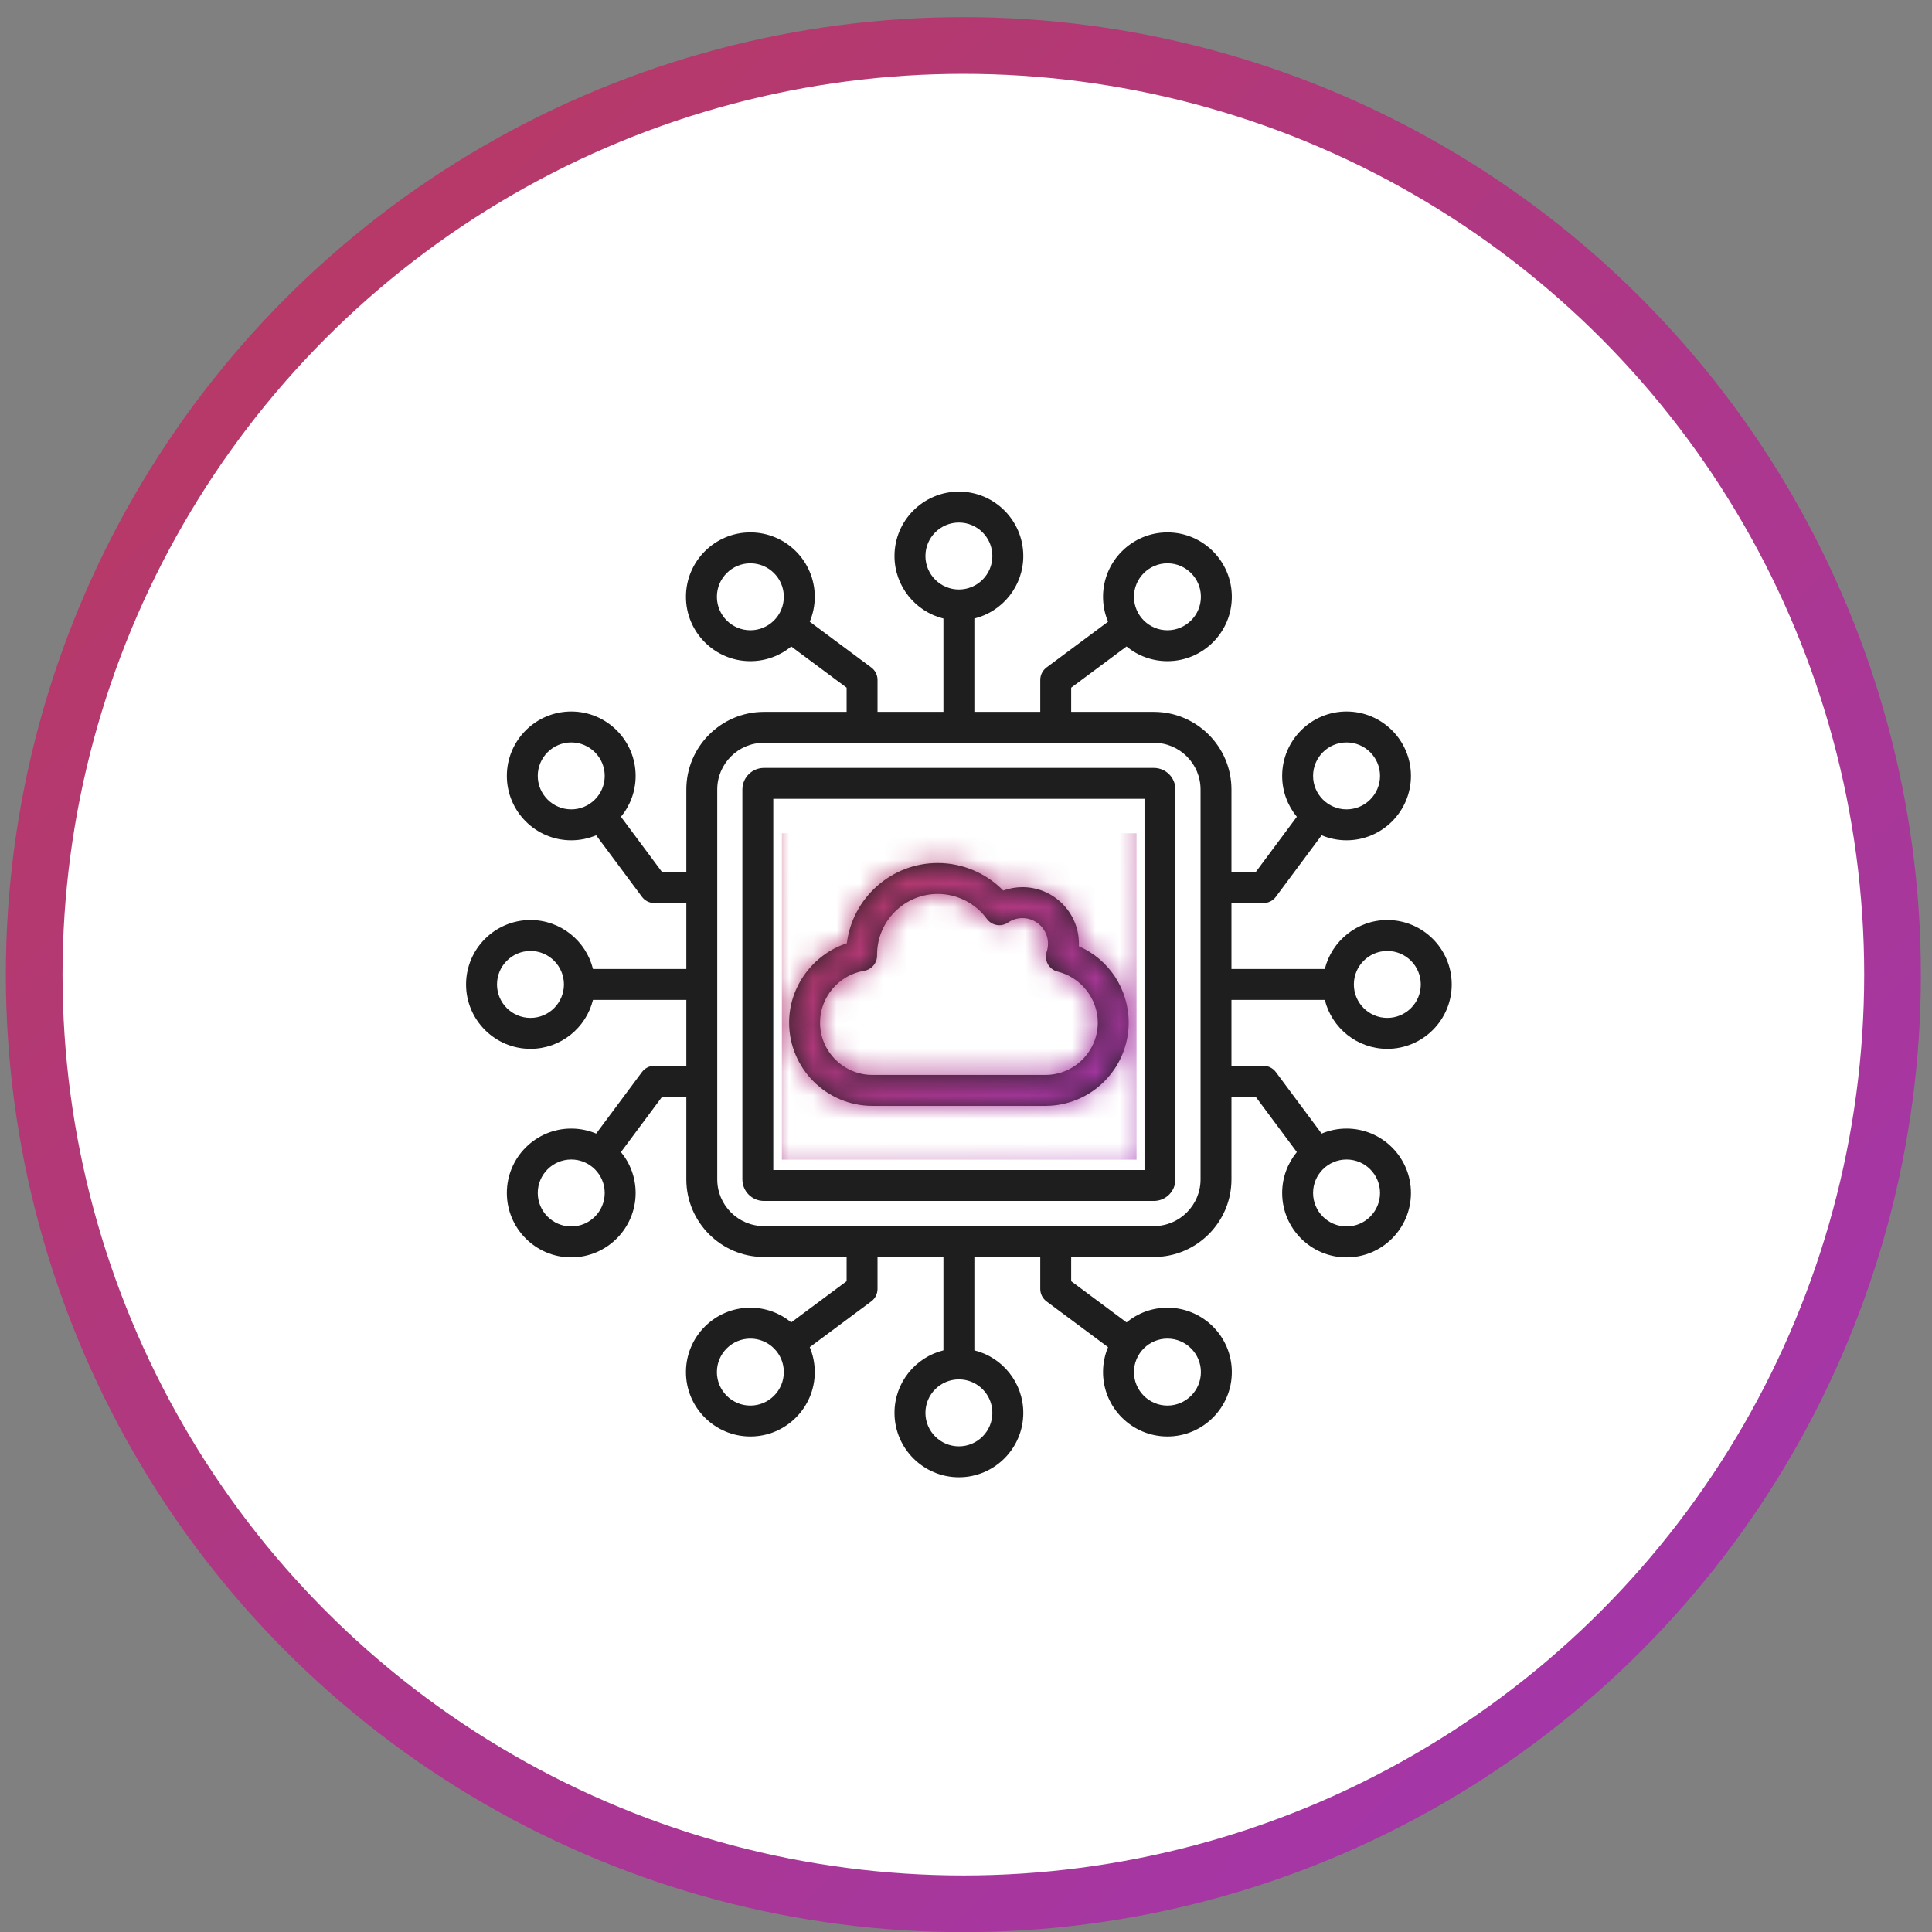 <svg width="82" height="82" viewBox="0 0 82 82" fill="none" xmlns="http://www.w3.org/2000/svg">
<rect x="0" y="0" width="82" height="82" fill="#808080" stroke="none"/>
<circle cx="40.888" cy="41.367" r="39.437" fill="white" stroke="url(#paint0_linear_8935_43851)" stroke-width="2.406"/>
<g clip-path="url(#clip0_8935_43851)">
<path d="M56.229 42.439C56.524 43.63 57.601 44.516 58.882 44.516C60.39 44.516 61.616 43.29 61.616 41.782C61.616 40.275 60.39 39.049 58.882 39.049C57.601 39.049 56.524 39.935 56.229 41.126H52.267V38.329H53.623C53.831 38.329 54.026 38.231 54.15 38.065L56.094 35.452C56.42 35.589 56.777 35.665 57.152 35.665C58.659 35.665 59.885 34.439 59.885 32.931C59.885 31.424 58.659 30.198 57.152 30.198C55.645 30.198 54.419 31.424 54.419 32.931C54.419 33.59 54.653 34.195 55.042 34.667L53.294 37.017H52.267V33.508C52.267 31.692 50.789 30.214 48.973 30.214H45.464V29.187L47.814 27.439C48.286 27.828 48.891 28.062 49.55 28.062C51.057 28.062 52.283 26.836 52.283 25.329C52.283 23.822 51.057 22.596 49.55 22.596C48.042 22.596 46.816 23.822 46.816 25.329C46.816 25.704 46.892 26.061 47.029 26.387L44.416 28.331C44.25 28.455 44.152 28.65 44.152 28.857V30.214H41.355V26.252C42.546 25.957 43.432 24.88 43.432 23.599C43.432 22.091 42.206 20.865 40.699 20.865C39.191 20.865 37.965 22.091 37.965 23.599C37.965 24.88 38.851 25.957 40.042 26.252V30.214H37.245V28.858C37.245 28.65 37.147 28.455 36.981 28.331L34.368 26.387C34.505 26.061 34.581 25.704 34.581 25.329C34.581 23.822 33.355 22.596 31.847 22.596C30.34 22.596 29.114 23.822 29.114 25.329C29.114 26.836 30.34 28.062 31.847 28.062C32.506 28.062 33.111 27.828 33.583 27.439L35.933 29.187V30.214H32.424C30.608 30.214 29.13 31.692 29.13 33.508V37.017H28.103L26.355 34.667C26.744 34.195 26.978 33.59 26.978 32.931C26.978 31.424 25.752 30.198 24.245 30.198C22.738 30.198 21.512 31.424 21.512 32.931C21.512 34.439 22.738 35.665 24.245 35.665C24.62 35.665 24.977 35.589 25.303 35.452L27.247 38.065C27.371 38.231 27.566 38.329 27.774 38.329H29.13V41.126H25.168C24.873 39.935 23.796 39.049 22.515 39.049C21.007 39.049 19.781 40.275 19.781 41.782C19.781 43.29 21.007 44.516 22.515 44.516C23.796 44.516 24.873 43.63 25.168 42.439H29.13V45.236H27.773C27.566 45.236 27.371 45.334 27.247 45.5L25.303 48.113C24.977 47.976 24.62 47.9 24.245 47.9C22.738 47.9 21.512 49.126 21.512 50.633C21.512 52.141 22.738 53.367 24.245 53.367C25.752 53.367 26.978 52.141 26.978 50.633C26.978 49.975 26.744 49.37 26.355 48.898L28.103 46.548H29.13V50.057C29.13 51.873 30.608 53.351 32.424 53.351H35.933V54.378L33.583 56.126C33.111 55.737 32.506 55.503 31.848 55.503C30.34 55.503 29.114 56.729 29.114 58.236C29.114 59.743 30.34 60.969 31.848 60.969C33.355 60.969 34.581 59.743 34.581 58.236C34.581 57.861 34.505 57.504 34.368 57.178L36.981 55.234C37.147 55.11 37.245 54.915 37.245 54.707V53.351H40.042V57.313C38.851 57.608 37.965 58.685 37.965 59.966C37.965 61.474 39.191 62.7 40.699 62.7C42.206 62.7 43.432 61.474 43.432 59.966C43.432 58.685 42.546 57.608 41.355 57.313V53.351H44.152V54.707C44.152 54.915 44.25 55.11 44.416 55.234L47.029 57.178C46.892 57.504 46.816 57.861 46.816 58.236C46.816 59.743 48.042 60.969 49.55 60.969C51.057 60.969 52.283 59.743 52.283 58.236C52.283 56.729 51.057 55.503 49.55 55.503C48.891 55.503 48.286 55.737 47.814 56.126L45.464 54.378V53.351H48.973C50.789 53.351 52.267 51.873 52.267 50.057V46.548H53.294L55.042 48.898C54.653 49.37 54.419 49.975 54.419 50.634C54.419 52.141 55.645 53.367 57.152 53.367C58.659 53.367 59.885 52.141 59.885 50.634C59.885 49.126 58.659 47.9 57.152 47.9C56.777 47.9 56.42 47.976 56.094 48.113L54.15 45.5C54.026 45.334 53.831 45.236 53.623 45.236H52.267V42.439H56.229ZM58.882 40.362C59.666 40.362 60.303 40.999 60.303 41.782C60.303 42.566 59.666 43.203 58.882 43.203C58.099 43.203 57.462 42.566 57.462 41.782C57.462 40.999 58.099 40.362 58.882 40.362ZM57.152 31.511C57.935 31.511 58.573 32.148 58.573 32.931C58.573 33.715 57.935 34.352 57.152 34.352C56.368 34.352 55.731 33.715 55.731 32.931C55.731 32.148 56.368 31.511 57.152 31.511ZM49.55 23.908C50.333 23.908 50.97 24.546 50.97 25.329C50.97 26.112 50.333 26.75 49.55 26.75C48.766 26.75 48.129 26.112 48.129 25.329C48.129 24.546 48.766 23.908 49.55 23.908ZM39.278 23.599C39.278 22.815 39.915 22.178 40.699 22.178C41.482 22.178 42.119 22.815 42.119 23.599C42.119 24.382 41.482 25.02 40.699 25.02C39.915 25.02 39.278 24.382 39.278 23.599ZM31.847 26.75C31.064 26.75 30.427 26.112 30.427 25.329C30.427 24.546 31.064 23.908 31.847 23.908C32.631 23.908 33.268 24.546 33.268 25.329C33.268 26.113 32.631 26.75 31.847 26.75ZM22.824 32.931C22.824 32.148 23.462 31.511 24.245 31.511C25.028 31.511 25.666 32.148 25.666 32.931C25.666 33.715 25.028 34.352 24.245 34.352C23.462 34.352 22.824 33.715 22.824 32.931ZM22.515 43.203C21.731 43.203 21.094 42.566 21.094 41.782C21.094 40.999 21.731 40.362 22.515 40.362C23.298 40.362 23.935 40.999 23.935 41.782C23.935 42.566 23.298 43.203 22.515 43.203ZM24.245 52.054C23.462 52.054 22.824 51.417 22.824 50.633C22.824 49.85 23.462 49.213 24.245 49.213C25.028 49.213 25.666 49.85 25.666 50.633C25.666 51.417 25.028 52.054 24.245 52.054ZM31.847 59.657C31.064 59.657 30.427 59.019 30.427 58.236C30.427 57.452 31.064 56.815 31.847 56.815C32.631 56.815 33.268 57.453 33.268 58.236C33.268 59.019 32.631 59.657 31.847 59.657ZM42.119 59.966C42.119 60.75 41.482 61.387 40.699 61.387C39.915 61.387 39.278 60.75 39.278 59.966C39.278 59.183 39.915 58.546 40.699 58.546C41.482 58.545 42.119 59.183 42.119 59.966ZM49.55 56.815C50.333 56.815 50.97 57.453 50.97 58.236C50.97 59.019 50.333 59.657 49.55 59.657C48.766 59.657 48.129 59.019 48.129 58.236C48.129 57.452 48.766 56.815 49.55 56.815ZM50.955 50.057C50.955 51.15 50.066 52.039 48.973 52.039H32.424C31.331 52.039 30.442 51.15 30.442 50.057V33.508C30.442 32.415 31.331 31.526 32.424 31.526H48.973C50.066 31.526 50.955 32.415 50.955 33.508V50.057ZM58.573 50.633C58.573 51.417 57.935 52.054 57.152 52.054C56.368 52.054 55.731 51.417 55.731 50.633C55.731 49.85 56.368 49.213 57.152 49.213C57.935 49.213 58.573 49.85 58.573 50.633ZM48.973 32.593H32.424C31.919 32.593 31.509 33.003 31.509 33.508V50.057C31.509 50.562 31.919 50.972 32.424 50.972H48.973C49.478 50.972 49.888 50.562 49.888 50.057V33.508C49.888 33.003 49.478 32.593 48.973 32.593ZM48.576 49.66H32.821V33.905H48.576V49.66ZM37.028 46.936H44.369C46.319 46.936 47.905 45.349 47.905 43.4C47.905 41.974 47.06 40.717 45.789 40.161C45.791 40.124 45.792 40.087 45.792 40.05C45.792 38.729 44.717 37.654 43.396 37.654C43.115 37.654 42.84 37.703 42.58 37.797C41.854 37.058 40.851 36.629 39.803 36.629C37.821 36.629 36.181 38.118 35.942 40.035C34.514 40.503 33.492 41.865 33.492 43.4C33.492 45.349 35.078 46.936 37.028 46.936ZM36.674 41.204C36.994 41.153 37.228 40.874 37.225 40.55L37.225 40.52C37.225 39.098 38.381 37.941 39.803 37.941C40.622 37.941 41.401 38.337 41.885 39C42.095 39.286 42.493 39.355 42.785 39.155C42.965 39.032 43.177 38.967 43.396 38.967C43.993 38.967 44.48 39.453 44.48 40.05C44.48 40.168 44.461 40.283 44.424 40.393C44.366 40.567 44.384 40.758 44.472 40.918C44.561 41.079 44.713 41.195 44.891 41.238C45.877 41.479 46.593 42.388 46.593 43.4C46.593 44.626 45.595 45.623 44.369 45.623H37.028C35.802 45.623 34.804 44.626 34.804 43.4C34.804 42.321 35.608 41.377 36.674 41.204Z" fill="#1E1E1E"/>
</g>
<mask id="mask0_8935_43851" style="mask-type:alpha" maskUnits="userSpaceOnUse" x="19" y="20" width="43" height="43">
<g clip-path="url(#clip1_8935_43851)">
<path d="M56.23 42.44C56.525 43.631 57.602 44.517 58.883 44.517C60.39 44.517 61.616 43.291 61.616 41.783C61.616 40.276 60.39 39.05 58.883 39.05C57.602 39.05 56.525 39.936 56.23 41.127H52.267V38.33H53.624C53.831 38.33 54.026 38.232 54.15 38.066L56.095 35.453C56.42 35.59 56.778 35.666 57.152 35.666C58.66 35.666 59.886 34.44 59.886 32.932C59.886 31.425 58.66 30.199 57.152 30.199C55.645 30.199 54.419 31.425 54.419 32.932C54.419 33.591 54.653 34.196 55.043 34.668L53.294 37.018H52.267V33.509C52.267 31.693 50.79 30.215 48.974 30.215H45.465V29.188L47.814 27.44C48.286 27.829 48.891 28.063 49.55 28.063C51.057 28.063 52.283 26.837 52.283 25.33C52.283 23.823 51.057 22.597 49.55 22.597C48.043 22.597 46.817 23.823 46.817 25.33C46.817 25.705 46.893 26.062 47.03 26.387L44.417 28.332C44.25 28.456 44.152 28.651 44.152 28.858V30.215H41.355V26.253C42.546 25.958 43.432 24.881 43.432 23.6C43.432 22.092 42.206 20.866 40.699 20.866C39.192 20.866 37.966 22.092 37.966 23.6C37.966 24.881 38.852 25.958 40.043 26.253V30.215H37.246V28.858C37.246 28.651 37.148 28.456 36.981 28.332L34.368 26.387C34.505 26.062 34.581 25.705 34.581 25.33C34.581 23.823 33.355 22.597 31.848 22.597C30.341 22.597 29.115 23.823 29.115 25.33C29.115 26.837 30.341 28.063 31.848 28.063C32.507 28.063 33.111 27.829 33.584 27.44L35.933 29.188V30.215H32.424C30.608 30.215 29.13 31.693 29.13 33.509V37.018H28.104L26.355 34.668C26.745 34.196 26.979 33.591 26.979 32.932C26.979 31.425 25.753 30.199 24.245 30.199C22.738 30.199 21.512 31.425 21.512 32.932C21.512 34.44 22.738 35.666 24.245 35.666C24.62 35.666 24.978 35.59 25.303 35.453L27.248 38.066C27.372 38.232 27.567 38.33 27.774 38.33H29.131V41.127H25.168C24.873 39.936 23.796 39.05 22.515 39.05C21.008 39.05 19.782 40.276 19.782 41.783C19.782 43.291 21.008 44.517 22.515 44.517C23.796 44.517 24.873 43.631 25.168 42.44H29.13V45.237H27.774C27.567 45.237 27.371 45.335 27.248 45.501L25.303 48.114C24.978 47.977 24.62 47.901 24.245 47.901C22.738 47.901 21.512 49.127 21.512 50.635C21.512 52.142 22.738 53.368 24.245 53.368C25.753 53.368 26.979 52.142 26.979 50.635C26.979 49.976 26.745 49.371 26.355 48.899L28.104 46.549H29.13V50.058C29.13 51.874 30.608 53.352 32.424 53.352H35.933V54.379L33.584 56.127C33.111 55.738 32.507 55.504 31.848 55.504C30.341 55.504 29.115 56.73 29.115 58.237C29.115 59.744 30.341 60.97 31.848 60.97C33.355 60.97 34.581 59.744 34.581 58.237C34.581 57.862 34.505 57.505 34.368 57.179L36.981 55.235C37.148 55.111 37.246 54.916 37.246 54.708V53.352H40.043V57.314C38.852 57.609 37.966 58.686 37.966 59.967C37.966 61.474 39.192 62.701 40.699 62.701C42.206 62.701 43.432 61.474 43.432 59.967C43.432 58.687 42.546 57.609 41.355 57.314V53.352H44.152V54.708C44.152 54.916 44.25 55.111 44.417 55.235L47.03 57.179C46.893 57.505 46.817 57.862 46.817 58.237C46.817 59.744 48.043 60.97 49.55 60.97C51.057 60.97 52.283 59.744 52.283 58.237C52.283 56.73 51.057 55.504 49.55 55.504C48.891 55.504 48.286 55.738 47.814 56.127L45.465 54.379V53.352H48.974C50.79 53.352 52.268 51.874 52.268 50.058V46.549H53.294L55.043 48.899C54.653 49.371 54.419 49.976 54.419 50.635C54.419 52.142 55.645 53.368 57.153 53.368C58.66 53.368 59.886 52.142 59.886 50.635C59.886 49.127 58.66 47.901 57.153 47.901C56.778 47.901 56.42 47.977 56.095 48.114L54.151 45.501C54.027 45.335 53.831 45.237 53.624 45.237H52.268V42.44H56.23ZM58.883 40.363C59.666 40.363 60.304 41 60.304 41.783C60.304 42.567 59.666 43.204 58.883 43.204C58.099 43.204 57.462 42.567 57.462 41.783C57.462 41 58.099 40.363 58.883 40.363ZM57.153 31.512C57.936 31.512 58.573 32.149 58.573 32.932C58.573 33.716 57.936 34.353 57.153 34.353C56.369 34.353 55.732 33.716 55.732 32.932C55.732 32.149 56.369 31.512 57.153 31.512ZM49.55 23.909C50.334 23.909 50.971 24.547 50.971 25.33C50.971 26.113 50.334 26.751 49.55 26.751C48.767 26.751 48.129 26.113 48.129 25.33C48.129 24.547 48.767 23.909 49.55 23.909ZM39.278 23.6C39.278 22.816 39.916 22.179 40.699 22.179C41.482 22.179 42.12 22.816 42.12 23.6C42.12 24.383 41.482 25.02 40.699 25.02C39.916 25.02 39.278 24.383 39.278 23.6ZM31.848 26.751C31.064 26.751 30.427 26.113 30.427 25.33C30.427 24.547 31.064 23.909 31.848 23.909C32.631 23.909 33.269 24.547 33.269 25.33C33.269 26.113 32.631 26.751 31.848 26.751ZM22.825 32.932C22.825 32.149 23.462 31.512 24.245 31.512C25.029 31.512 25.666 32.149 25.666 32.932C25.666 33.716 25.029 34.353 24.245 34.353C23.462 34.353 22.825 33.716 22.825 32.932ZM22.515 43.204C21.732 43.204 21.094 42.567 21.094 41.783C21.094 41 21.732 40.363 22.515 40.363C23.299 40.363 23.936 41 23.936 41.783C23.936 42.567 23.299 43.204 22.515 43.204ZM24.245 52.055C23.462 52.055 22.825 51.418 22.825 50.635C22.825 49.851 23.462 49.214 24.245 49.214C25.029 49.214 25.666 49.851 25.666 50.635C25.666 51.418 25.029 52.055 24.245 52.055ZM31.848 59.658C31.064 59.658 30.427 59.02 30.427 58.237C30.427 57.453 31.064 56.816 31.848 56.816C32.631 56.816 33.269 57.453 33.269 58.237C33.269 59.02 32.631 59.658 31.848 59.658ZM42.12 59.967C42.12 60.751 41.482 61.388 40.699 61.388C39.916 61.388 39.278 60.751 39.278 59.967C39.278 59.184 39.916 58.547 40.699 58.547C41.482 58.546 42.12 59.184 42.12 59.967ZM49.55 56.816C50.334 56.816 50.971 57.453 50.971 58.237C50.971 59.02 50.334 59.658 49.55 59.658C48.767 59.658 48.129 59.02 48.129 58.237C48.129 57.453 48.767 56.816 49.55 56.816ZM50.955 50.058C50.955 51.151 50.066 52.04 48.974 52.04H32.424C31.332 52.04 30.443 51.151 30.443 50.058V33.509C30.443 32.416 31.332 31.527 32.424 31.527H48.974C50.066 31.527 50.955 32.416 50.955 33.509V50.058ZM58.573 50.635C58.573 51.418 57.936 52.055 57.153 52.055C56.369 52.055 55.732 51.418 55.732 50.635C55.732 49.851 56.369 49.214 57.153 49.214C57.936 49.214 58.573 49.851 58.573 50.635ZM48.974 32.594H32.424C31.92 32.594 31.509 33.004 31.509 33.509V50.058C31.509 50.563 31.92 50.973 32.424 50.973H48.974C49.478 50.973 49.889 50.563 49.889 50.058V33.509C49.889 33.004 49.478 32.594 48.974 32.594ZM48.576 49.661H32.822V33.906H48.576V49.661ZM37.029 46.937H44.369C46.319 46.937 47.905 45.35 47.905 43.401C47.905 41.975 47.061 40.718 45.79 40.162C45.791 40.126 45.792 40.089 45.792 40.051C45.792 38.73 44.717 37.655 43.396 37.655C43.115 37.655 42.84 37.704 42.581 37.797C41.854 37.059 40.851 36.63 39.803 36.63C37.822 36.63 36.182 38.119 35.943 40.036C34.514 40.504 33.492 41.866 33.492 43.401C33.492 45.35 35.079 46.937 37.029 46.937ZM36.675 41.205C36.995 41.154 37.229 40.876 37.226 40.551L37.225 40.52C37.225 39.099 38.382 37.943 39.803 37.943C40.623 37.943 41.401 38.338 41.886 39.001C42.095 39.287 42.493 39.356 42.786 39.156C42.966 39.033 43.177 38.968 43.396 38.968C43.994 38.968 44.48 39.454 44.48 40.051C44.48 40.169 44.461 40.284 44.425 40.394C44.367 40.568 44.384 40.759 44.473 40.919C44.562 41.08 44.714 41.196 44.892 41.239C45.878 41.48 46.593 42.389 46.593 43.401C46.593 44.627 45.595 45.624 44.369 45.624H37.029C35.803 45.624 34.805 44.627 34.805 43.401C34.805 42.322 35.609 41.378 36.675 41.205Z" fill="black"/>
</g>
</mask>
<g mask="url(#mask0_8935_43851)">
<path d="M33.185 49.219V35.366H48.238V49.219H33.185Z" fill="url(#paint1_linear_8935_43851)"/>
</g>
<defs>
<linearGradient id="paint0_linear_8935_43851" x1="-6.2" y1="-5.675" x2="129.263" y2="130.788" gradientUnits="userSpaceOnUse">
<stop stop-color="#BC3A54"/>
<stop offset="1" stop-color="#9233E9"/>
</linearGradient>
<linearGradient id="paint1_linear_8935_43851" x1="31.99" y1="34.275" x2="54.985" y2="59.447" gradientUnits="userSpaceOnUse">
<stop stop-color="#BC3A54"/>
<stop offset="1" stop-color="#9233E9"/>
</linearGradient>
<clipPath id="clip0_8935_43851">
<rect width="41.998" height="41.998" fill="white" transform="translate(19.699 20.783)"/>
</clipPath>
<clipPath id="clip1_8935_43851">
<rect width="41.998" height="41.998" fill="white" transform="translate(19.7 20.784)"/>
</clipPath>
</defs>
</svg>
